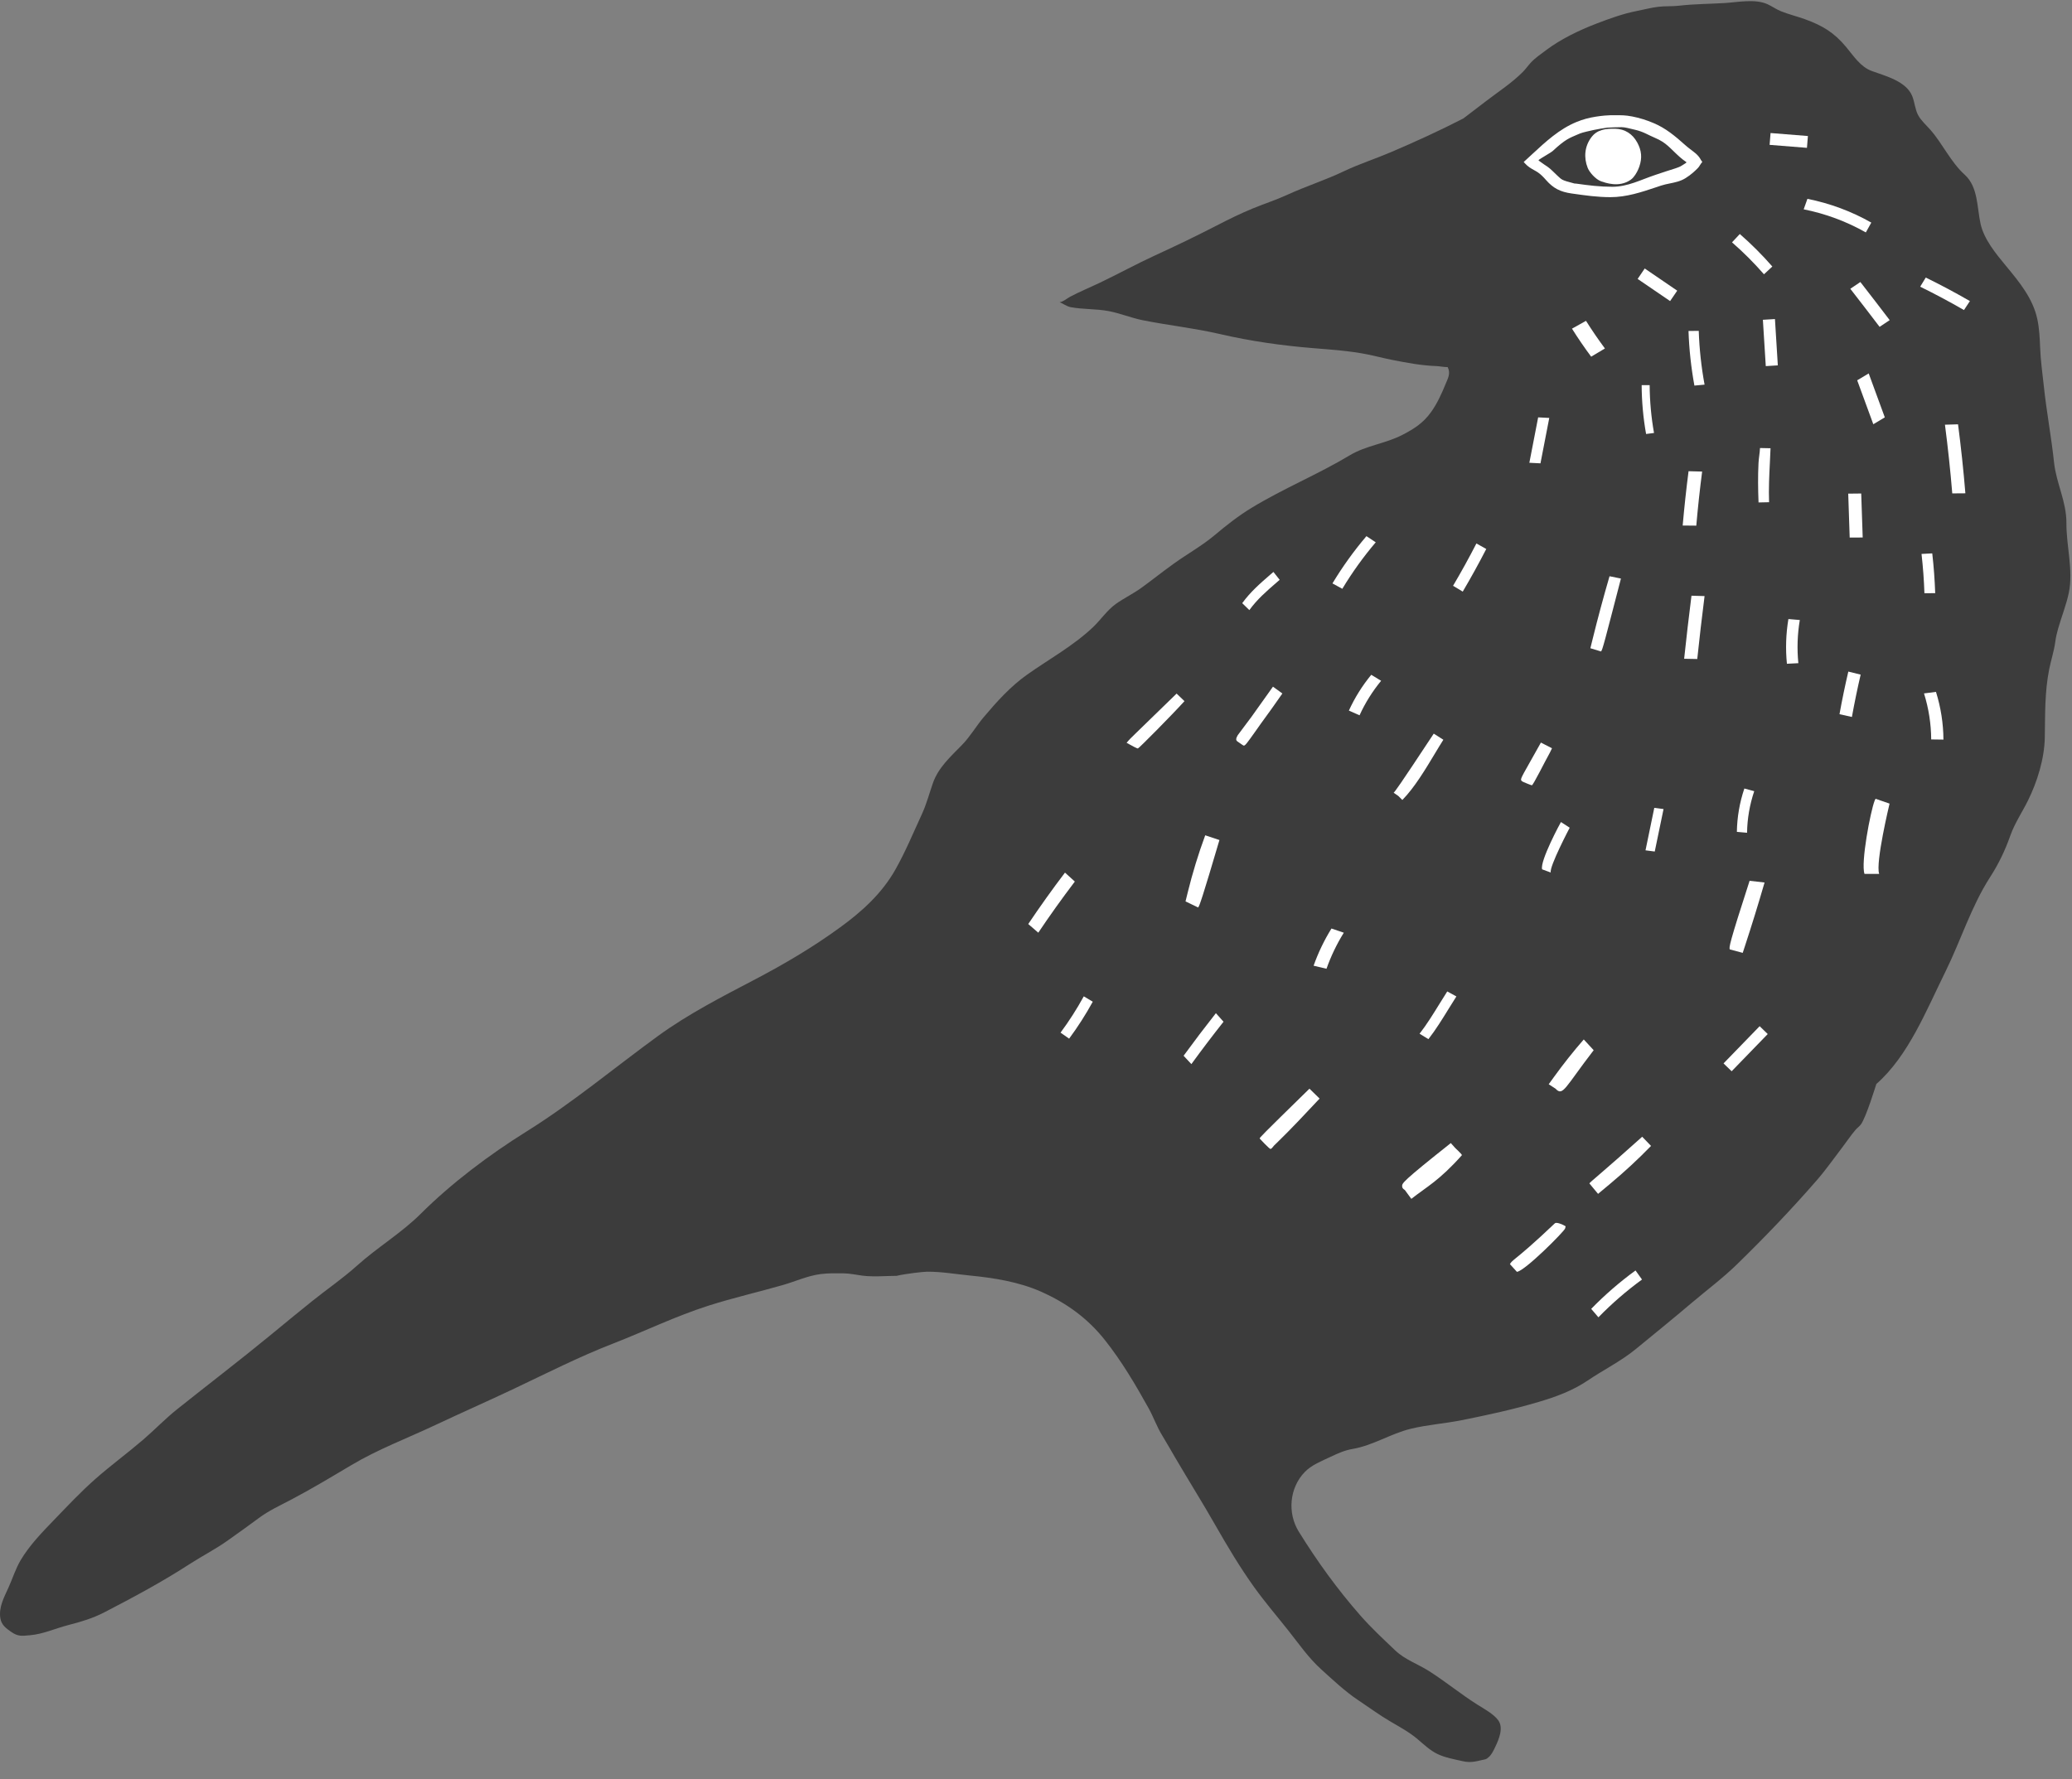 <svg xmlns="http://www.w3.org/2000/svg" xmlns:xlink="http://www.w3.org/1999/xlink" xmlns:serif="http://www.serif.com/" width="100%" height="100%" viewBox="0 0 85 73" xml:space="preserve" style="fill-rule:evenodd;clip-rule:evenodd;stroke-linejoin:round;stroke-miterlimit:2;"><rect x="0" y="0" width="85" height="73" fill="#808080" stroke="none"/><path d="M38.828,43.823c-0.029,-0 -0.059,-0.011 -0.086,-0.041c-0.078,-0.088 -0.078,-0.088 0.525,-0.838c0.075,-0.093 0.16,-0.198 0.255,-0.316c0.294,-0.39 0.599,-0.771 0.913,-1.14l0.184,0.152c-0.377,0.472 -0.675,0.844 -0.909,1.135c-0.232,0.307 -0.457,0.62 -0.675,0.936l-0.037,0.036l-0.045,0.027c-0.03,0.019 -0.077,0.049 -0.125,0.049" style="fill:#fff;fill-rule:nonzero;"></path><path d="M40.5,45.784l-0.186,-0.151c0.592,-0.727 1.232,-1.428 1.904,-2.082l0.167,0.172c-0.665,0.647 -1.299,1.341 -1.885,2.061" style="fill:#fff;fill-rule:nonzero;"></path><path d="M46.234,47.881l0.182,0.151l-1.478,1.778l-0.182,-0.152l1.478,-1.777Z" style="fill:#fff;"></path><path d="M57.701,57.347l-0.139,-0.194c0.818,-0.586 1.632,-1.202 2.421,-1.832l0.15,0.188c-0.793,0.631 -1.611,1.25 -2.432,1.838" style="fill:#fff;fill-rule:nonzero;"></path><path d="M84.771,21.468c0.006,-0.887 -0.416,-1.633 -0.508,-2.496c-0.111,-1.047 -0.309,-2.086 -0.42,-3.136c-0.056,-0.524 -0.132,-1.057 -0.151,-1.583c-0.014,-0.379 -0.034,-0.778 -0.113,-1.15c-0.182,-0.862 -0.743,-1.533 -1.292,-2.198c-0.402,-0.486 -0.893,-1.078 -1.036,-1.711c-0.153,-0.681 -0.097,-1.52 -0.65,-2.022c-0.581,-0.528 -0.896,-1.253 -1.405,-1.839c-0.168,-0.193 -0.386,-0.38 -0.508,-0.608c-0.128,-0.238 -0.14,-0.526 -0.24,-0.776c-0.243,-0.615 -1.092,-0.828 -1.66,-1.035c-0.468,-0.171 -0.749,-0.62 -1.059,-0.992c-0.488,-0.586 -0.968,-0.875 -1.682,-1.133c-0.326,-0.117 -0.667,-0.199 -0.989,-0.329c-0.194,-0.078 -0.363,-0.203 -0.549,-0.287c-0.51,-0.231 -1.214,-0.082 -1.748,-0.049c-0.631,0.039 -1.246,0.037 -1.876,0.11c-0.283,0.033 -0.566,0.011 -0.849,0.044c-0.287,0.033 -0.585,0.114 -0.87,0.169c-0.582,0.113 -1.145,0.318 -1.698,0.531c-0.705,0.272 -1.442,0.629 -2.049,1.085c-0.211,0.158 -0.447,0.319 -0.624,0.511c-0.11,0.12 -0.205,0.258 -0.322,0.376c-0.449,0.452 -0.998,0.807 -1.502,1.193c-0.312,0.239 -0.624,0.48 -0.939,0.717c-0.971,0.5 -1.96,0.952 -2.97,1.383c-0.64,0.273 -1.304,0.485 -1.933,0.785c-0.762,0.364 -1.562,0.616 -2.327,0.968c-0.458,0.21 -0.939,0.365 -1.405,0.556c-0.506,0.207 -0.999,0.451 -1.484,0.702c-0.83,0.428 -1.673,0.834 -2.522,1.223c-0.778,0.357 -1.532,0.773 -2.306,1.141c-0.393,0.187 -0.79,0.35 -1.176,0.553c-0.138,0.073 -0.287,0.209 -0.439,0.231c0.153,0.058 0.28,0.17 0.457,0.203c0.504,0.094 1.032,0.064 1.54,0.158c0.476,0.089 0.927,0.279 1.401,0.375c1.057,0.212 2.134,0.327 3.184,0.571c1.262,0.293 2.541,0.473 3.832,0.578c0.736,0.06 1.477,0.109 2.202,0.254c0.343,0.069 0.68,0.159 1.024,0.227c0.605,0.119 1.205,0.233 1.822,0.254c0.116,0.004 0.307,0.044 0.456,0.042c0.13,0.258 0.015,0.448 -0.092,0.71c-0.161,0.391 -0.343,0.793 -0.59,1.136c-0.318,0.442 -0.683,0.68 -1.168,0.931c-0.711,0.369 -1.488,0.434 -2.172,0.845c-1.302,0.782 -2.719,1.359 -4.02,2.151c-0.534,0.325 -1.031,0.713 -1.509,1.116c-0.53,0.446 -1.129,0.776 -1.689,1.178c-0.44,0.316 -0.865,0.654 -1.303,0.974c-0.342,0.251 -0.73,0.433 -1.075,0.68c-0.353,0.253 -0.61,0.644 -0.923,0.942c-0.811,0.774 -1.813,1.319 -2.72,1.962c-0.677,0.481 -1.239,1.105 -1.773,1.739c-0.312,0.371 -0.553,0.795 -0.893,1.143c-0.461,0.472 -0.964,0.919 -1.189,1.558c-0.151,0.431 -0.262,0.861 -0.454,1.279c-0.354,0.767 -0.67,1.536 -1.087,2.274c-0.563,0.994 -1.374,1.721 -2.276,2.378c-1.112,0.81 -2.252,1.482 -3.469,2.122c-1.365,0.717 -2.743,1.418 -3.995,2.329c-1.796,1.308 -3.51,2.744 -5.395,3.92c-1.532,0.956 -3.065,2.109 -4.343,3.381c-0.79,0.785 -1.771,1.37 -2.601,2.116c-0.587,0.528 -1.244,0.977 -1.859,1.471c-0.566,0.453 -1.125,0.915 -1.685,1.376c-1.264,1.038 -2.566,2.033 -3.844,3.053c-0.496,0.395 -0.922,0.846 -1.401,1.256c-0.639,0.548 -1.317,1.044 -1.95,1.602c-0.608,0.537 -1.154,1.12 -1.715,1.701c-0.479,0.497 -0.989,1.025 -1.345,1.622c-0.217,0.365 -0.327,0.738 -0.501,1.125c-0.18,0.401 -0.414,0.813 -0.337,1.275c0.043,0.264 0.234,0.408 0.444,0.553c0.285,0.197 0.433,0.166 0.771,0.137c0.554,-0.049 1.029,-0.277 1.564,-0.415c0.525,-0.136 0.998,-0.273 1.484,-0.524c1.182,-0.612 2.386,-1.257 3.504,-1.983c0.522,-0.338 1.064,-0.61 1.57,-0.973c0.423,-0.303 0.851,-0.603 1.267,-0.914c0.402,-0.301 0.866,-0.514 1.31,-0.747c0.848,-0.446 1.665,-0.937 2.488,-1.427c1.096,-0.652 2.28,-1.095 3.426,-1.635c1.079,-0.509 2.173,-0.99 3.249,-1.5c1.341,-0.636 2.659,-1.307 4.044,-1.845c1.314,-0.511 2.582,-1.131 3.927,-1.56c1.012,-0.323 2.037,-0.556 3.058,-0.849c0.517,-0.149 1.01,-0.38 1.547,-0.448c0.307,-0.039 0.617,-0.033 0.926,-0.03c0.277,0.003 0.513,0.06 0.784,0.095c0.457,0.058 0.944,0.009 1.401,0.008c0.4,-0.094 1.117,-0.17 1.256,-0.17c0.593,-0.003 1.164,0.099 1.753,0.157c0.978,0.096 2.014,0.259 2.922,0.664c1.038,0.462 1.908,1.089 2.617,1.985c0.689,0.871 1.253,1.825 1.791,2.794c0.202,0.363 0.336,0.756 0.554,1.111c0.185,0.305 0.361,0.615 0.541,0.923c0.546,0.932 1.119,1.845 1.654,2.784c0.492,0.861 1.005,1.722 1.583,2.527c0.442,0.617 0.935,1.19 1.406,1.785c0.43,0.544 0.828,1.121 1.343,1.586c0.484,0.438 0.98,0.908 1.522,1.268c0.445,0.297 0.884,0.622 1.346,0.89c0.384,0.224 0.75,0.422 1.092,0.712c0.257,0.218 0.502,0.455 0.81,0.604c0.313,0.151 0.71,0.221 1.05,0.298c0.287,0.065 0.5,0.015 0.775,-0.05c0.161,-0.039 0.154,-0.014 0.275,-0.117c0.127,-0.11 0.202,-0.279 0.273,-0.427c0.142,-0.297 0.344,-0.769 0.126,-1.078c-0.189,-0.268 -0.599,-0.486 -0.867,-0.655c-0.674,-0.426 -1.297,-0.939 -1.973,-1.37c-0.462,-0.295 -0.991,-0.469 -1.393,-0.852c-0.487,-0.464 -0.99,-0.931 -1.432,-1.436c-0.946,-1.079 -1.767,-2.216 -2.523,-3.436c-0.473,-0.762 -0.386,-1.796 0.244,-2.447c0.285,-0.295 0.694,-0.451 1.059,-0.624c0.313,-0.148 0.576,-0.267 0.907,-0.324c0.833,-0.142 1.555,-0.623 2.375,-0.825c0.683,-0.168 1.398,-0.214 2.09,-0.353c1.071,-0.214 2.126,-0.442 3.172,-0.753c0.701,-0.207 1.389,-0.459 2,-0.873c0.647,-0.439 1.359,-0.788 1.966,-1.284c0.774,-0.633 1.548,-1.263 2.311,-1.91c0.616,-0.522 1.269,-1.008 1.848,-1.573c1.139,-1.109 2.238,-2.257 3.282,-3.458c0.369,-0.424 0.7,-0.898 1.042,-1.345c0.183,-0.239 0.354,-0.499 0.55,-0.726c0.053,-0.062 0.157,-0.141 0.21,-0.211c0.214,-0.281 0.622,-1.622 0.637,-1.663c1.316,-1.157 2.041,-3.005 2.834,-4.609c0.627,-1.27 1.057,-2.673 1.825,-3.867c0.358,-0.556 0.62,-1.1 0.839,-1.72c0.18,-0.507 0.483,-0.953 0.721,-1.432c0.384,-0.777 0.677,-1.721 0.692,-2.597c0.016,-0.942 -0.006,-1.864 0.18,-2.794c0.077,-0.382 0.198,-0.739 0.25,-1.127c0.025,-0.185 0.063,-0.353 0.115,-0.535c0.141,-0.495 0.338,-0.98 0.442,-1.485c0.187,-0.91 -0.107,-1.923 -0.1,-2.846" style="fill:#3c3c3c;fill-rule:nonzero;"></path><path d="M63.195,19.012l-0.456,-0.023l0.361,-1.863l0.456,0.023l-0.361,1.863Z" style="fill:#fff;fill-rule:nonzero;"></path><path d="M67.528,17.808c-0.118,-0.658 -0.179,-1.332 -0.182,-2.004l0.328,-0.001c0.004,0.658 0.064,1.318 0.179,1.963l-0.325,0.042Z" style="fill:#fff;fill-rule:nonzero;"></path><path d="M69.51,15.822c-0.135,-0.737 -0.217,-1.491 -0.242,-2.241l0.42,-0.005c0.025,0.74 0.105,1.482 0.239,2.207l-0.417,0.039Z" style="fill:#fff;fill-rule:nonzero;"></path><path d="M72.814,13.092l0.118,1.9l-0.494,0.031l-0.119,-1.901l0.495,-0.03Z" style="fill:#fff;"></path><path d="M72.141,20.617c-0.021,-0.549 -0.029,-1.072 -0.001,-1.62c0.009,-0.192 0.054,-0.425 0.061,-0.613l0.432,0.009c-0.007,0.189 -0.016,0.38 -0.026,0.573c-0.027,0.542 -0.055,1.103 -0.034,1.642l-0.432,0.009Z" style="fill:#fff;fill-rule:nonzero;"></path><path d="M69.587,21.569l-0.558,-0.005c0.065,-0.742 0.146,-1.491 0.241,-2.229l0.557,0.015c-0.095,0.735 -0.176,1.481 -0.24,2.219" style="fill:#fff;fill-rule:nonzero;"></path><path d="M65.242,26.599l0.092,-0.373c0.212,-0.861 0.446,-1.73 0.694,-2.581l0.468,0.095c-0.67,2.583 -0.757,2.938 -0.817,2.991l-0.437,-0.132Z" style="fill:#fff;fill-rule:nonzero;"></path><path d="M60.006,24.276l-0.397,-0.239c0.335,-0.567 0.657,-1.151 0.958,-1.737l0.404,0.227c-0.303,0.589 -0.628,1.178 -0.965,1.749" style="fill:#fff;fill-rule:nonzero;"></path><path d="M69.627,27.041l-0.538,-0.01c0.091,-0.855 0.192,-1.726 0.301,-2.587l0.537,0.015c-0.109,0.86 -0.21,1.728 -0.3,2.582" style="fill:#fff;fill-rule:nonzero;"></path><path d="M73.305,27.236c-0.061,-0.608 -0.041,-1.225 0.061,-1.835l0.468,0.04c-0.099,0.588 -0.119,1.184 -0.06,1.771l-0.469,0.024Z" style="fill:#fff;fill-rule:nonzero;"></path><path d="M75.88,22.058c-0.018,-0.601 -0.037,-1.202 -0.06,-1.802l0.533,-0.006c0.023,0.602 0.043,1.203 0.061,1.805l-0.534,0.003Z" style="fill:#fff;fill-rule:nonzero;"></path><path d="M76.849,17.408l-0.661,-1.803l0.472,-0.282l0.661,1.803l-0.472,0.282Z" style="fill:#fff;fill-rule:nonzero;"></path><path d="M78.946,24.343c-0.018,-0.538 -0.058,-1.081 -0.119,-1.613l0.44,-0.023c0.062,0.539 0.102,1.088 0.121,1.632l-0.442,0.004Z" style="fill:#fff;fill-rule:nonzero;"></path><path d="M75.971,29.419l-0.509,-0.113c0.105,-0.584 0.227,-1.172 0.362,-1.749l0.506,0.125c-0.134,0.572 -0.254,1.157 -0.359,1.737" style="fill:#fff;fill-rule:nonzero;"></path><path d="M80.088,20.246c-0.077,-0.936 -0.178,-1.884 -0.3,-2.819l0.537,-0.016c0.122,0.939 0.224,1.891 0.301,2.831l-0.538,0.004Z" style="fill:#fff;fill-rule:nonzero;"></path><path d="M55.066,24.16l-0.405,-0.221c0.41,-0.68 0.879,-1.333 1.394,-1.939l0.382,0.252c-0.507,0.597 -0.968,1.239 -1.371,1.908" style="fill:#fff;fill-rule:nonzero;"></path><path d="M51.252,25.034l-0.292,-0.284c0.339,-0.467 0.735,-0.81 1.154,-1.173l0.126,-0.109l0.256,0.324l-0.126,0.109c-0.427,0.37 -0.795,0.689 -1.118,1.133" style="fill:#fff;fill-rule:nonzero;"></path><path d="M46.68,30.712c-0.043,0 -0.279,-0.13 -0.335,-0.162l-0.128,-0.072l0.097,-0.111c0.031,-0.036 0.061,-0.07 1.954,-1.907l0.323,0.31c-0.511,0.566 -1.875,1.942 -1.911,1.942" style="fill:#fff;fill-rule:nonzero;"></path><path d="M51.022,30.596c-0.02,0 -0.227,-0.154 -0.252,-0.168c-0.096,-0.058 -0.046,-0.159 -0.027,-0.197l0.034,-0.065c0.19,-0.251 0.38,-0.504 0.567,-0.759c0.214,-0.301 0.499,-0.701 0.877,-1.231l0.386,0.28c-0.286,0.413 -0.58,0.826 -0.88,1.234c-0.094,0.134 -0.175,0.248 -0.244,0.345c-0.322,0.452 -0.399,0.561 -0.461,0.561" style="fill:#fff;fill-rule:nonzero;"></path><path d="M55.773,29.351l-0.438,-0.193c0.239,-0.525 0.548,-1.019 0.918,-1.469l0.405,0.246c-0.357,0.434 -0.655,0.91 -0.885,1.416" style="fill:#fff;fill-rule:nonzero;"></path><path d="M57.528,32.825l-0.17,-0.169c0.003,-0.002 -0.188,-0.125 -0.186,-0.127c0.066,-0.067 0.187,-0.215 1.645,-2.426l0.394,0.251c-0.108,0.169 -0.227,0.367 -0.355,0.58c-0.371,0.618 -0.832,1.387 -1.316,1.879c-0.004,0.004 -0.008,0.008 -0.012,0.012" style="fill:#fff;fill-rule:nonzero;"></path><path d="M62.841,32.223c-0.024,0 -0.369,-0.139 -0.395,-0.16c-0.088,-0.073 -0.088,-0.073 0.289,-0.741c0.108,-0.192 0.249,-0.442 0.43,-0.766c0.016,-0.028 0.032,-0.057 0.048,-0.086l0.455,0.234c-0.016,0.029 -0.071,0.151 -0.087,0.179c-0.235,0.421 -0.686,1.34 -0.74,1.34" style="fill:#fff;fill-rule:nonzero;"></path><path d="M63.263,35.672c-0.1,-0.339 0.765,-1.936 0.772,-1.941l0.359,0.233c0,0 -0.846,1.605 -0.777,1.838l-0.354,-0.13Z" style="fill:#fff;fill-rule:nonzero;"></path><path d="M67.883,34.941l-0.379,-0.049l0.36,-1.743l0.38,0.049l-0.361,1.743Z" style="fill:#fff;fill-rule:nonzero;"></path><path d="M71.492,39.099l-0.531,-0.142c-0.035,-0.077 -0.024,-0.232 0.813,-2.815l0.614,0.07c-0.251,0.868 -0.52,1.74 -0.8,2.594l-0.096,0.293Z" style="fill:#fff;fill-rule:nonzero;"></path><path d="M76.488,35.859c-0.159,-0.445 0.244,-2.566 0.416,-3.006c0.016,-0.041 0.03,-0.067 0.041,-0.076l0.571,0.198c0,-0 -0.587,2.431 -0.426,2.884l-0.602,-0Z" style="fill:#fff;fill-rule:nonzero;"></path><path d="M79.224,30.341c-0.004,-0.638 -0.103,-1.273 -0.295,-1.888l0.491,-0.063c0.199,0.638 0.302,1.296 0.306,1.958l-0.502,-0.007Z" style="fill:#fff;fill-rule:nonzero;"></path><path d="M71.67,34.171l-0.418,-0.037c0.009,-0.602 0.112,-1.201 0.307,-1.779l0.405,0.11c-0.187,0.554 -0.286,1.129 -0.294,1.706" style="fill:#fff;fill-rule:nonzero;"></path><path d="M65.275,14.636c-0.277,-0.372 -0.542,-0.759 -0.787,-1.15l0.575,-0.321c0.242,0.385 0.503,0.767 0.776,1.134l-0.564,0.337Z" style="fill:#fff;fill-rule:nonzero;"></path><path d="M67.472,11.017l1.333,0.91l-0.292,0.427l-1.332,-0.909l0.291,-0.428Z" style="fill:#fff;"></path><path d="M72.364,11.255c-0.405,-0.465 -0.846,-0.906 -1.311,-1.311l0.32,-0.342c0.472,0.412 0.921,0.861 1.334,1.334l-0.343,0.319Z" style="fill:#fff;fill-rule:nonzero;"></path><path d="M77.107,13.412c-0.397,-0.523 -0.798,-1.043 -1.201,-1.562l0.412,-0.278c0.404,0.519 0.805,1.041 1.203,1.564l-0.414,0.276Z" style="fill:#fff;fill-rule:nonzero;"></path><path d="M76.542,9.537c-0.789,-0.448 -1.647,-0.767 -2.549,-0.948l0.153,-0.43c0.928,0.186 1.809,0.514 2.621,0.975l-0.225,0.403Z" style="fill:#fff;fill-rule:nonzero;"></path><path d="M80.568,12.722c-0.586,-0.338 -1.19,-0.661 -1.796,-0.958l0.229,-0.375c0.611,0.299 1.22,0.624 1.811,0.965l-0.244,0.368Z" style="fill:#fff;fill-rule:nonzero;"></path><path d="M72.634,5.459l1.532,0.122l-0.039,0.485l-1.532,-0.122l0.039,-0.485Z" style="fill:#fff;"></path><path d="M72.186,42.108l0.332,0.322l-1.48,1.527l-0.333,-0.322l1.481,-1.527Z" style="fill:#fff;"></path><path d="M65.558,48.988l-0.357,-0.429c0.038,-0.067 0.562,-0.472 2.167,-1.915l0.363,0.377c-0.523,0.538 -1.08,1.054 -1.655,1.534l-0.518,0.433Z" style="fill:#fff;fill-rule:nonzero;"></path><path d="M62.228,52.187l-0.285,-0.315c0.042,-0.084 0.1,-0.131 0.254,-0.257c0.214,-0.173 0.658,-0.534 1.59,-1.42c0.056,-0.053 0.284,0.035 0.363,0.08l0.077,0.044l-0.02,0.087c-0.026,0.115 -1.663,1.759 -1.979,1.781" style="fill:#fff;fill-rule:nonzero;"></path><path d="M63.533,44.49l0.219,-0.303c0.381,-0.527 0.791,-1.044 1.219,-1.535l0.407,0.441c-1.187,1.54 -1.259,1.909 -1.566,1.578l-0.279,-0.181Z" style="fill:#fff;fill-rule:nonzero;"></path><path d="M57.632,48.831l-0.042,-0.03c-0.045,-0.033 -0.069,-0.075 -0.07,-0.126c-0.003,-0.123 -0.004,-0.184 1.997,-1.771l0.159,0.178c-0.007,0.007 0.321,0.29 0.294,0.321c-0.935,1.049 -1.434,1.287 -2.073,1.79l-0.265,-0.362Z" style="fill:#fff;fill-rule:nonzero;"></path><path d="M58.598,42.639l-0.363,-0.222c0.291,-0.372 0.556,-0.803 0.813,-1.219c0.109,-0.177 0.216,-0.35 0.323,-0.516l0.375,0.205c-0.105,0.164 -0.212,0.336 -0.32,0.511c-0.26,0.422 -0.529,0.859 -0.828,1.241" style="fill:#fff;fill-rule:nonzero;"></path><path d="M51.674,46.716c0.022,-0.054 0.032,-0.077 2.044,-2.044l0.416,0.406c-0.546,0.583 -1.181,1.262 -1.754,1.817c-0.193,0.168 -0.158,0.202 -0.255,0.25c-0.038,0.019 -0.451,-0.429 -0.451,-0.429" style="fill:#fff;fill-rule:nonzero;"></path><path d="M54.417,39.751l-0.529,-0.125c0.188,-0.531 0.434,-1.044 0.733,-1.526l0.506,0.172c-0.29,0.467 -0.528,0.964 -0.71,1.479" style="fill:#fff;fill-rule:nonzero;"></path><path d="M48.874,43.664l-0.319,-0.343c0.429,-0.588 0.875,-1.176 1.325,-1.747l0.313,0.351c-0.449,0.568 -0.893,1.153 -1.319,1.739" style="fill:#fff;fill-rule:nonzero;"></path><path d="M48.634,36.987l0.091,-0.37c0.194,-0.789 0.435,-1.578 0.717,-2.342l0.583,0.194c-0.688,2.332 -0.823,2.724 -0.874,2.768l-0.517,-0.25Z" style="fill:#fff;fill-rule:nonzero;"></path><path d="M43.859,42.619l-0.352,-0.247c0.35,-0.471 0.67,-0.972 0.953,-1.489l0.369,0.22c-0.288,0.526 -0.615,1.036 -0.97,1.516" style="fill:#fff;fill-rule:nonzero;"></path><path d="M42.594,38.271l-0.412,-0.355c0.479,-0.714 0.986,-1.424 1.507,-2.11l0.404,0.367c-0.518,0.682 -1.023,1.388 -1.499,2.098" style="fill:#fff;fill-rule:nonzero;"></path><path d="M65.572,54.053l-0.296,-0.346c0.558,-0.573 1.17,-1.103 1.818,-1.576l0.266,0.372c-0.638,0.466 -1.239,0.987 -1.788,1.55" style="fill:#fff;fill-rule:nonzero;"></path><path d="M63.111,6.573c0.088,0.081 -0,0 0.091,0.074c0.054,0.043 0.233,0.161 0.289,0.199c0.141,0.098 0.269,0.246 0.387,0.351c0.2,0.178 0.146,0.186 0.71,0.333l0.077,0.005c0.508,0.072 0.963,0.128 1.479,0.129c0.638,-0.002 1.161,-0.286 1.766,-0.488l0.411,-0.137c0.123,-0.04 0.286,-0.089 0.404,-0.129c0.213,-0.073 0.201,-0.073 0.378,-0.185c0.086,-0.054 0.095,-0.062 0.066,-0.08c-0.074,-0.047 -0.199,-0.148 -0.264,-0.206c-0.405,-0.362 -0.538,-0.583 -1.018,-0.785c-0.281,-0.118 -0.466,-0.249 -0.807,-0.328c-0.264,-0.06 -0.403,-0.105 -0.553,-0.108c-0.074,-0.001 -0.516,0.011 -0.59,0.019c-0.118,0.014 -0.44,0.07 -0.557,0.096c-0.467,0.104 -0.501,0.116 -0.658,0.184c-0.341,0.149 -0.491,0.184 -1.023,0.677c-0.079,0.073 -0.509,0.307 -0.588,0.379m2.951,1.517l-0.007,0c-0.528,-0.001 -1.013,-0.07 -1.527,-0.143l-0.051,-0.007c-0.472,-0.066 -0.756,-0.215 -1.05,-0.548c-0.097,-0.111 -0.205,-0.226 -0.332,-0.314c-0.052,-0.036 -0.106,-0.066 -0.162,-0.097c-0.119,-0.066 -0.253,-0.141 -0.373,-0.276l-0.053,-0.059l0.059,-0.053c0.099,-0.09 0.198,-0.182 0.297,-0.274c0.542,-0.502 1.104,-1.022 1.802,-1.31c0.284,-0.116 0.512,-0.175 0.797,-0.221c0.255,-0.042 0.528,-0.06 0.589,-0.059l0.303,0c0.134,0 0.317,-0.006 0.608,0.051c0.287,0.056 0.58,0.146 0.87,0.269c0.503,0.211 0.888,0.536 1.305,0.908c0.062,0.056 0.129,0.108 0.196,0.16c0.166,0.13 0.313,0.219 0.426,0.413l0.023,0.043l0.052,0.07c-0.018,0.024 -0.075,0.093 -0.103,0.143c-0.019,0.034 -0.037,0.066 -0.084,0.114c-0.115,0.115 -0.264,0.262 -0.505,0.412c-0.202,0.126 -0.427,0.172 -0.644,0.216c-0.117,0.024 -0.238,0.049 -0.352,0.086l-0.226,0.076c-0.588,0.196 -1.196,0.4 -1.858,0.4" style="fill:#fff;fill-rule:nonzero;"></path><path d="M65.698,7.446c0.145,0.044 0.711,0.268 1.195,-0.067c0.044,-0.03 0.091,-0.077 0.124,-0.118c0.103,-0.124 0.182,-0.277 0.234,-0.428c0.121,-0.35 0.094,-0.657 -0.087,-0.987c-0.191,-0.349 -0.503,-0.556 -0.907,-0.563c-0.384,-0.007 -0.735,0.029 -0.975,0.351c-0.282,0.377 -0.314,0.834 -0.152,1.25c0.065,0.169 0.316,0.477 0.568,0.562" style="fill:#fff;fill-rule:nonzero;"></path></svg>